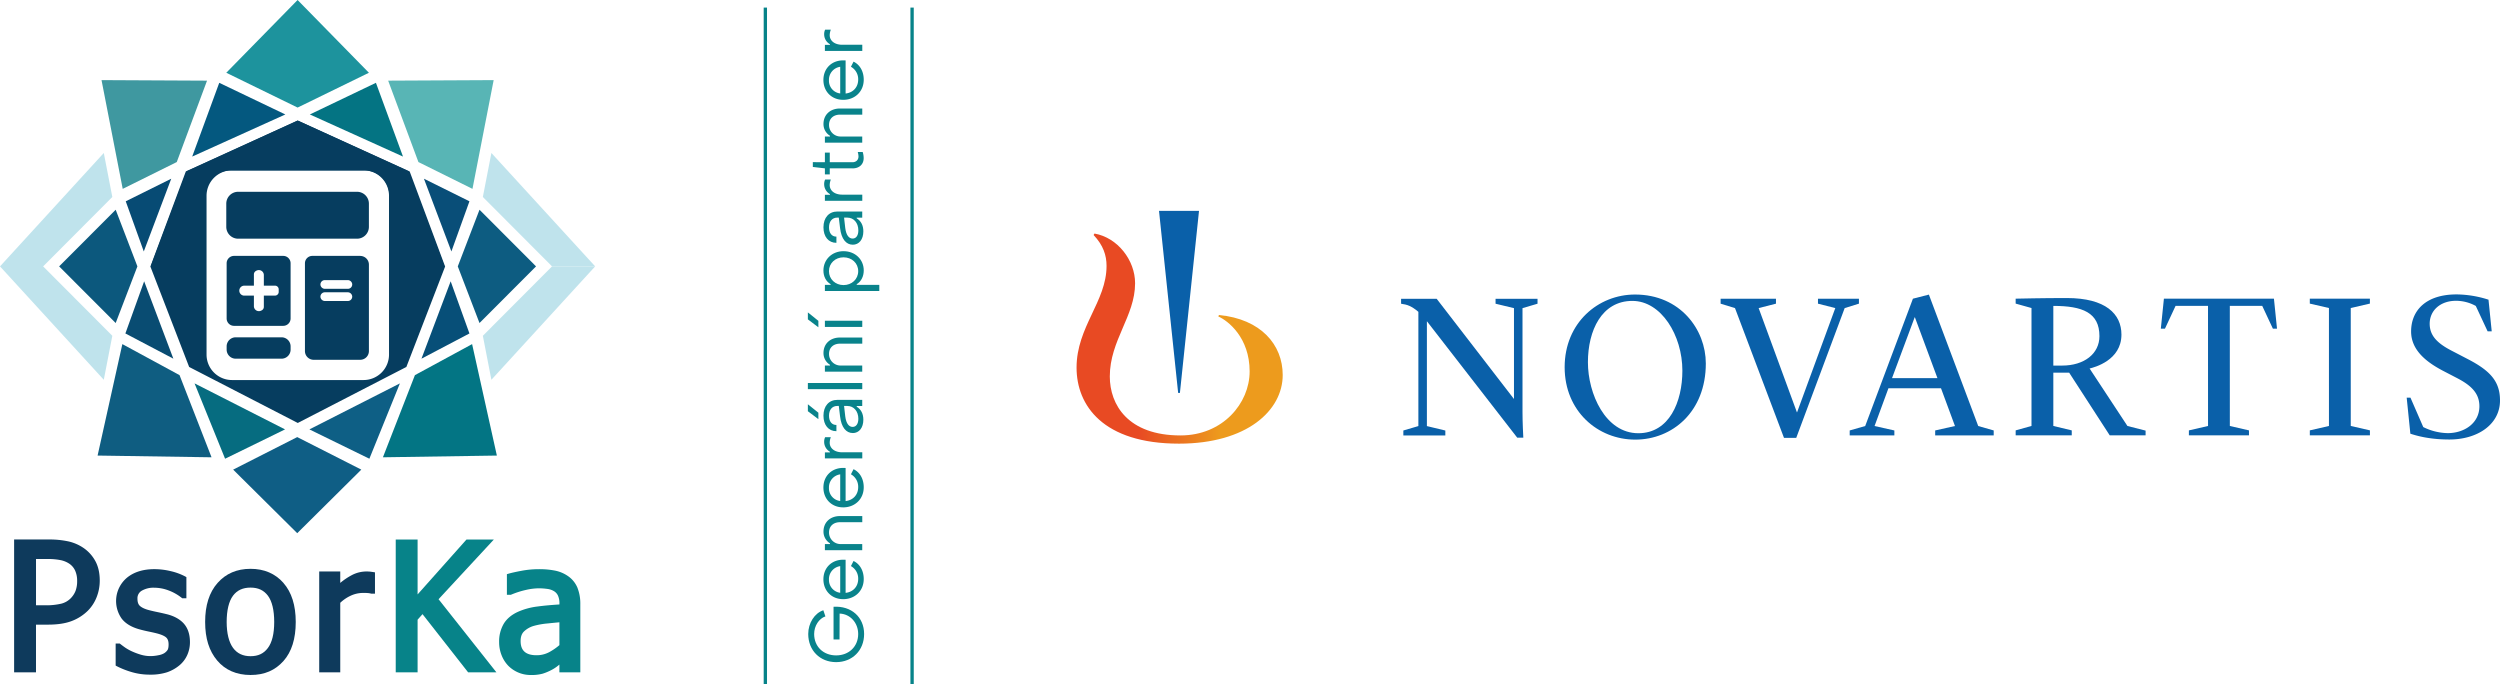 <svg xmlns="http://www.w3.org/2000/svg" xmlns:xlink="http://www.w3.org/1999/xlink" viewBox="0 0 2257.86 617.93"><defs><style>.a,.x{fill:none;}.b{fill:#3f98a0;}.c{fill:#04587f;}.d{fill:#074b74;}.e{fill:#1d939d;}.f{fill:#58b5b5;}.g{fill:#047483;}.h{fill:#094e78;}.i{fill:#0f5d81;}.j{fill:#066c80;}.k{fill:#094c72;}.l{fill:#037584;}.m{fill:#0e5f85;}.n{fill:#074f78;}.o{fill:#0f5e85;}.p{fill:#063d5f;}.q{fill:#0e3a5c;}.r{fill:#078389;}.s{fill:#0c587d;}.t{fill:#bfe3ec;}.u{fill:#0d5c81;}.v{fill:#043f61;}.w{fill:#09838b;}.x{stroke:#078389;stroke-miterlimit:10;stroke-width:3px;}.y{clip-path:url(#a);}.z{fill:url(#b);}.aa{fill:#0a60a9;}</style><clipPath id="a"><path class="a" d="M987.68,212.26c8.76,9.29,11.69,18.33,11.69,27.89,0,32.14-27.09,55-27.08,91.91,0,34,23.79,68.62,92.56,68.62,61.3,0,93.63-30,93.62-62,0-27.36-19.67-50.54-57.61-54.19h0l-.53,1.33c8.73,3.83,28.26,19,28.27,49.6,0,28.79-24.28,57.84-62.43,57.84-47.49,0-63.86-27.74-63.86-53.24,0-32.67,22.84-54.46,22.84-84.21,0-20.72-15.68-41.17-36.66-44.89Z"/></clipPath><linearGradient id="b" x1="-263.98" y1="863.69" x2="-262.98" y2="863.69" gradientTransform="translate(50120.1 -160496.02) scale(186.18)" gradientUnits="userSpaceOnUse"><stop offset="0" stop-color="#e84a23"/><stop offset="0.3" stop-color="#e84a23"/><stop offset="0.7" stop-color="#ed9b1d"/><stop offset="1" stop-color="#ed9b1d"/></linearGradient></defs><title>aqAsset 1</title><polygon class="b" points="110.83 170.57 159.64 146.36 186.98 72.84 91.69 72.35 110.83 170.57"/><polygon class="c" points="257.7 103.37 173.58 141.41 198.01 74.79 257.7 103.37"/><polygon class="d" points="154.66 161.4 129.86 227.11 113.56 181.8 154.66 161.4"/><polygon class="e" points="268.77 0 204.36 65.71 268.77 97.15 333.18 65.71 268.77 0"/><polygon class="f" points="426.71 170.57 377.89 146.36 350.56 72.84 445.85 72.35 426.71 170.57"/><polygon class="g" points="279.83 103.37 363.96 141.41 339.52 74.79 279.83 103.37"/><polygon class="h" points="382.87 161.4 407.67 227.11 423.98 181.8 382.87 161.4"/><polygon class="i" points="110.5 310.78 162.15 338.8 191.05 413 88.14 411.44 110.5 310.78"/><polygon class="j" points="257.44 387.81 175.71 346.25 203.28 414.29 257.44 387.81"/><polygon class="k" points="156.57 323.95 130.19 254.05 113.24 301.16 156.57 323.95"/><polygon class="l" points="426.38 310.78 374.73 338.8 345.83 413 448.74 411.44 426.38 310.78"/><polygon class="m" points="279.44 387.81 361.17 346.25 333.6 414.29 279.44 387.81"/><polygon class="n" points="380.64 323.95 407.02 254.05 423.97 301.16 380.64 323.95"/><polygon class="o" points="268.44 394.75 210.57 424.14 268.44 481.55 326.31 424.14 268.44 394.75"/><path class="p" d="M215.09,173.21H322.44a10.72,10.72,0,0,1,10.73,10.73v20.91a10.72,10.72,0,0,1-10.73,10.73H215.09a10.72,10.72,0,0,1-10.73-10.73V183.94a10.72,10.72,0,0,1,10.73-10.73"/><path class="p" d="M212.91,304.63h41.33a8.22,8.22,0,0,1,8.22,8.22v2.88a8.22,8.22,0,0,1-8.22,8.22H212.91a8.22,8.22,0,0,1-8.22-8.22v-2.88a8.22,8.22,0,0,1,8.22-8.22"/><path class="p" d="M255.78,231.11H211.36a6.67,6.67,0,0,0-6.67,6.67v49.83a6.67,6.67,0,0,0,6.67,6.67h44.42a6.67,6.67,0,0,0,6.67-6.67V237.78a6.67,6.67,0,0,0-6.67-6.67m-4.07,32.55a3.3,3.3,0,0,1-3.3,3.3H238.29v10.19a3.53,3.53,0,0,1-1.54,2.91c-3.61,2.42-7.44-.11-7.44-3.53V267h-8.69a4.49,4.49,0,0,1,0-9h8.69V247.79a3.53,3.53,0,0,1,1.54-2.91c3.61-2.42,7.44.11,7.44,3.53V258h10.12a3.3,3.3,0,0,1,3.3,3.3Z"/><path class="p" d="M325.32,231.11H282.08a6.67,6.67,0,0,0-6.67,6.67v79.3a7.86,7.86,0,0,0,7.86,7.86h42.05a7.86,7.86,0,0,0,7.86-7.86V239a7.86,7.86,0,0,0-7.86-7.86m-11.15,40.71H293.51a4.05,4.05,0,0,1-4.09-3.55,3.94,3.94,0,0,1,3.92-4.32H314a4.05,4.05,0,0,1,4.09,3.55,3.94,3.94,0,0,1-3.92,4.32m0-11H293.51a4.05,4.05,0,0,1-4.09-3.55,3.94,3.94,0,0,1,3.92-4.32H314a4.05,4.05,0,0,1,4.09,3.55,3.94,3.94,0,0,1-3.92,4.32"/><path class="q" d="M86.17,506.86a33.92,33.92,0,0,0-10.77-12A39.64,39.64,0,0,0,61.93,489a79.62,79.62,0,0,0-18-1.76H12.75V607.2H32.51V564.14H43.35c8.45,0,15.58-1.06,21.18-3.17a41.88,41.88,0,0,0,14.83-9.43,35.91,35.91,0,0,0,7.9-12.18,40.43,40.43,0,0,0,2.83-15.05c0-6.75-1.31-12.62-3.91-17.45Zm-53.66-2H43a58.8,58.8,0,0,1,11.62,1,22.11,22.11,0,0,1,7.73,3.09,15.06,15.06,0,0,1,5.47,6.31,22.37,22.37,0,0,1,1.85,9.47,25.09,25.09,0,0,1-1.41,8.85,19.8,19.8,0,0,1-4.48,6.84,18.16,18.16,0,0,1-8.53,4.8,58.89,58.89,0,0,1-14.49,1.44H32.52V504.85Z"/><path class="q" d="M166.18,563.37c-3.52-4-8.77-7-15.61-8.68-3-.73-5.82-1.37-8.5-1.92s-5-1.08-7.14-1.64c-4-1-6.85-2.35-8.55-3.89-1.5-1.36-2.23-3.48-2.23-6.48a7.79,7.79,0,0,1,3.91-7.28,21,21,0,0,1,11-2.7,37.25,37.25,0,0,1,13.08,2.42A43.76,43.76,0,0,1,164,539.85l.6.47h3.74v-19.1l-1.14-.63a53.43,53.43,0,0,0-12.79-4.71,63.15,63.15,0,0,0-15-1.85c-10.26,0-18.64,2.65-24.92,7.88a27.49,27.49,0,0,0-4.7,36.63c3.28,4.38,8.52,7.64,15.59,9.68,2.56.73,5.41,1.42,8.46,2.06s5.38,1.15,7.21,1.61c5.51,1.36,8,2.87,9.08,3.9,1.44,1.34,2.13,3.37,2.13,6.23s-.49,4.24-.89,4.93a10.29,10.29,0,0,1-3.22,3.08,15.54,15.54,0,0,1-5.16,1.75,35.08,35.08,0,0,1-7,.77,30.35,30.35,0,0,1-8.65-1.23,61.18,61.18,0,0,1-7.89-2.91,42.32,42.32,0,0,1-6.37-3.52c-1.64-1.16-3.08-2.23-4.29-3.19l-.6-.47h-3.74v19.89l1.17.62a75.39,75.39,0,0,0,12.92,5.13,57.44,57.44,0,0,0,16.9,2.43,48.61,48.61,0,0,0,15.42-2.14,35.55,35.55,0,0,0,11.21-6.29,25.77,25.77,0,0,0,7.08-9.37,28.23,28.23,0,0,0,2.4-11.48c0-6.93-1.81-12.53-5.39-16.65Z"/><path class="q" d="M256,526.46c-7.44-8.45-17.44-12.73-29.74-12.73S204,518,196.49,526.5s-11.22,20.24-11.22,35.21,3.66,26.25,10.87,34.82,17.44,13.08,30.12,13.08S248.55,605.35,256,597s11.1-20.18,11.1-35.25-3.73-26.87-11.1-35.24ZM210.44,538c3.71-4.92,8.88-7.31,15.82-7.31s12,2.39,15.7,7.31,5.69,13,5.69,23.71-1.93,18.46-5.73,23.55-8.83,7.38-15.66,7.38-12.1-2.46-15.8-7.52-5.74-13.08-5.74-23.41,1.93-18.66,5.73-23.7Z"/><path class="q" d="M336.81,516.63c-1-.16-1.87-.28-2.66-.37a36,36,0,0,0-3.6-.13,28.36,28.36,0,0,0-12.49,3.13,58.74,58.74,0,0,0-10.76,7.2V516.13h-19v91.06h19V544.41a35.32,35.32,0,0,1,9.71-6.54,26.75,26.75,0,0,1,10.83-2.37c1.66,0,3.08,0,4.24.11a14.82,14.82,0,0,1,3,.5l.3.08h3.28V516.92l-1.84-.31Z"/><polygon class="r" points="396.08 541.18 446.01 487.27 421.3 487.27 377.15 536.85 377.15 487.27 357.4 487.27 357.4 607.2 377.15 607.2 377.15 559.67 381.6 554.66 422.77 607.2 448.32 607.2 396.08 541.18"/><path class="r" d="M521.63,531.08a23.93,23.93,0,0,0-7.78-10.16A31.29,31.29,0,0,0,502,515.5a71.71,71.71,0,0,0-15.54-1.45,84.21,84.21,0,0,0-15.3,1.43c-5.07.94-9,1.82-11.77,2.61l-1.59.46v18.67h3.49l.41-.17A77.8,77.8,0,0,1,475,532.79a54,54,0,0,1,11.4-1.46,56.3,56.3,0,0,1,8,.56,15,15,0,0,1,6,2.07,9.29,9.29,0,0,1,3.52,3.95,16.71,16.71,0,0,1,1.33,7.29v.72c-6.92.42-13.47,1-19.5,1.8a62.37,62.37,0,0,0-17.85,4.79c-5.87,2.66-10.25,6.33-13,10.92a31.51,31.51,0,0,0-4.12,16.46A31.87,31.87,0,0,0,453,591.76a28.83,28.83,0,0,0,6.07,9.54,28.41,28.41,0,0,0,20.17,8.33A38.64,38.64,0,0,0,490,608.45a45.89,45.89,0,0,0,7.84-3.24,35.54,35.54,0,0,0,6.16-4l1.21-1v7h18.9V545.75a38.82,38.82,0,0,0-2.49-14.65ZM505.22,562v20.65a52.37,52.37,0,0,1-9.31,6.39,24,24,0,0,1-11.46,2.73c-4.79,0-8.42-1.09-10.78-3.23s-3.47-5.27-3.47-9.62c0-3.81,1-6.66,3.13-8.7a21.24,21.24,0,0,1,8.73-4.94,69.56,69.56,0,0,1,12.43-2.21c4.1-.42,7.69-.77,10.73-1.06Z"/><polygon class="s" points="124.09 240.58 104.48 189.42 53.42 240.58 53.41 240.58 104.48 291.74 124.09 240.58 124.42 240.58 124.09 240.58"/><polygon class="t" points="39.29 240.58 39.29 240.58 38.97 240.58 101.45 177.9 93.74 138.16 0.01 240.58 0 240.58 93.74 343 101.45 303.26 38.96 240.58 39.29 240.58"/><polygon class="u" points="484.12 240.58 433.06 189.42 413.45 240.58 413.44 240.58 433.05 291.74 484.12 240.58 484.45 240.58 484.12 240.58"/><polygon class="t" points="498.57 240.58 436.08 303.26 443.79 343 537.53 240.58 498.57 240.58"/><polygon class="t" points="537.85 240.58 537.53 240.58 443.8 138.16 436.08 177.9 498.57 240.58 498.9 240.58 537.85 240.58"/><path class="v" d="M401.41,240.58,369,154.66,268.77,108.87,168.53,154.66l-32.4,85.92h49.78V176a22,22,0,0,1,22-22H329.53a22,22,0,0,1,22,22v64.54h49.91Z"/><path class="p" d="M370,154.86l-101.09-46-101.09,46-32,85.86,35,90.7L268.93,382,367,331.42l35-90.7ZM351.34,320.23a23,23,0,0,1-23,23H209.54a23,23,0,0,1-23-23V176.83a23,23,0,0,1,23-23H328.33a23,23,0,0,1,23,23Z"/><path class="w" d="M755.15,598c-14.64,0-25.2-10.63-25.2-25.4,0-9.89,5.75-18.85,13.64-21.46l1.87,5.55c-5.88,2-10.16,8.62-10.16,15.91,0,11.3,8.22,19.32,19.85,19.32s19.92-8.09,19.92-19.32c0-10.16-7.29-18.18-16.78-18.45l-.07,23.4h-5.41V548c16-1,27.61,9.29,27.61,24.6C780.42,587.38,769.79,598,755.15,598Z"/><path class="w" d="M761.43,541.12c-10.29,0-17.78-7.49-17.78-17.91s7.49-17.71,17.85-17.71c.67,0,1.47,0,2.21.07v29.88c6.82-.8,11.36-5.75,11.36-12.63a12.9,12.9,0,0,0-6.55-11.56l2.34-4.61c5.75,2.74,9.22,8.82,9.22,16.31,0,10.56-7.82,18.18-18.65,18.18Zm-2.6-29.82a11.82,11.82,0,0,0-10.16,12.17,11.64,11.64,0,0,0,10.16,11.9V511.31Z"/><path class="w" d="M778.75,496.93H745v-5.55h4.61v-.67a12.31,12.31,0,0,1-5.88-10.63c0-8.56,6.28-14,14.84-14h20.19v5.55H758.56c-5.68,0-9.83,3.41-9.83,9.22A10.4,10.4,0,0,0,759,491.37h19.72v5.55Z"/><path class="w" d="M761.43,458.22c-10.29,0-17.78-7.49-17.78-17.91s7.49-17.71,17.85-17.71c.67,0,1.47,0,2.21.07v29.88c6.82-.8,11.36-5.75,11.36-12.63a12.9,12.9,0,0,0-6.55-11.56l2.34-4.61c5.75,2.74,9.22,8.82,9.22,16.31,0,10.56-7.82,18.18-18.65,18.18Zm-2.6-29.81a11.82,11.82,0,0,0-10.16,12.17,11.51,11.51,0,0,0,10.16,11.9V428.42Z"/><path class="w" d="M778.75,414H745v-5.41h4.55V408a10.3,10.3,0,0,1-5.21-9,9.4,9.4,0,0,1,.87-4.14h5.15a13.74,13.74,0,0,0-1,5c0,5.08,4.54,8.62,11.23,8.62h18.18V414Z"/><path class="w" d="M770.19,391.1c-6,0-10.36-5.08-11.5-15.11l-1.14-9.36h-1.34c-4.55,0-7.49,3.28-7.49,8.82,0,5.08,2.47,8.42,6.68,8.36v5.62c-7.15,0-11.7-5.55-11.7-14,0-8.76,4.95-14.3,12.63-14.3h22.39v5.55h-5v.6c3.88,2.41,6,6.35,6,11.76,0,7.29-3.81,12.1-9.63,12.1Zm-4.88-24.46h-3l1.07,9.36c.87,6.89,3.54,9.56,6.68,9.56s5.15-2.81,5.15-7.35c0-6.89-4.21-11.56-9.89-11.56Zm-26.2,6.08v5.82l-9.49-7.15v-6.28l9.49,7.62Z"/><rect class="w" x="729.62" y="345.91" width="49.13" height="5.55"/><path class="w" d="M778.75,335.69H745v-5.55h4.61v-.67a12.31,12.31,0,0,1-5.88-10.63c0-8.56,6.28-14,14.84-14h20.19v5.55H758.56c-5.68,0-9.83,3.41-9.83,9.22A10.4,10.4,0,0,0,759,330.13h19.72v5.55Z"/><path class="w" d="M739.11,289.76v5.82l-9.49-7.15v-6.28l9.49,7.62Zm39.64,5.48H745v-5.55h33.76Z"/><path class="w" d="M761.84,226.86c10.56,0,18.25,7.55,18.25,17.38,0,5.42-2.34,10-6.35,12.43v.6h20.39v5.55H745v-5.55h5.15v-.6c-4.08-2.47-6.48-6.82-6.48-12.37,0-9.83,7.62-17.45,18.18-17.45Zm0,30.61c7.42,0,13.24-5.28,13.24-12.57s-5.82-12.5-13.24-12.5-13.17,5.28-13.17,12.5,5.75,12.57,13.17,12.57"/><path class="w" d="M770.19,221c-6,0-10.36-5.08-11.5-15.11l-1.14-9.36h-1.34c-4.55,0-7.49,3.28-7.49,8.82,0,5.08,2.47,8.42,6.68,8.36v5.61c-7.15,0-11.7-5.55-11.7-14,0-8.76,4.95-14.3,12.63-14.3h22.39v5.55h-5v.6c3.88,2.41,6,6.35,6,11.76,0,7.29-3.81,12.1-9.63,12.1Zm-4.88-24.46h-3l1.07,9.36c.87,6.88,3.54,9.56,6.68,9.56s5.15-2.81,5.15-7.35c0-6.88-4.21-11.56-9.89-11.56Z"/><path class="w" d="M778.75,181.33H745v-5.42h4.55v-.6a10.3,10.3,0,0,1-5.21-9,9.4,9.4,0,0,1,.87-4.14h5.15a13.74,13.74,0,0,0-1,5c0,5.08,4.54,8.62,11.23,8.62h18.18v5.55Z"/><path class="w" d="M770.06,152.05H749.4v5.48H745v-5.48l-10.9-1.27v-4.34l10.9.07v-8.69h4.41v8.69h20.45c3.21,0,5.48-2,5.48-5.21a15.75,15.75,0,0,0-.67-4h4.48a19,19,0,0,1,.87,5.48c0,5.68-4,9.29-10,9.29Z"/><path class="w" d="M778.75,128.85H745V123.3h4.61v-.67A12.31,12.31,0,0,1,743.72,112c0-8.56,6.28-14,14.84-14h20.19v5.55H758.56c-5.68,0-9.83,3.41-9.83,9.22A10.4,10.4,0,0,0,759,123.29h19.72v5.55Z"/><path class="w" d="M761.43,90.15c-10.29,0-17.78-7.49-17.78-17.91s7.49-17.71,17.85-17.71c.67,0,1.47,0,2.21.07V84.48c6.82-.8,11.36-5.75,11.36-12.63a12.91,12.91,0,0,0-6.55-11.56l2.34-4.61c5.75,2.74,9.22,8.82,9.22,16.31,0,10.56-7.82,18.18-18.65,18.18Zm-2.6-29.82A11.82,11.82,0,0,0,748.67,72.5a11.51,11.51,0,0,0,10.16,11.9V60.34Z"/><path class="w" d="M778.75,46H745V40.54h4.55v-.6a10.3,10.3,0,0,1-5.21-9,9.4,9.4,0,0,1,.87-4.14h5.15a13.74,13.74,0,0,0-1,5c0,5.08,4.54,8.62,11.23,8.62h18.18V46Z"/><line class="x" x1="691.22" y1="617.93" x2="691.22" y2="6.85"/><line class="x" x1="823.75" y1="617.93" x2="823.75" y2="6.85"/><g class="y"><rect class="z" x="972.28" y="210.93" width="186.2" height="189.75"/></g><polygon class="aa" points="1065.63 354.9 1082.88 190.46 1046.75 190.46 1064.04 354.9 1065.63 354.9"/><path class="aa" d="M1370.21,395.2l-81.52-105.09v94.71l16.65,4v4.46h-37.91V388.8l13.57-4V281.65c-1.36-1.26-6.46-5.48-11.73-6.62-1.64-.36-3.89-.72-3.89-.72v-4.45h32.15l69.81,90.5V278.3l-16.63-4v-4.46h37.9v4.46l-13.57,4s0,83.08,0,93.95c0,8.58.61,21.35.73,23h-5.56Z"/><path class="aa" d="M1476.66,266c-33.27,0-63.56,25.47-63.56,65.62,0,39.77,29.93,65.42,63.76,65.42,33.45,0,63.75-25.1,63.74-68.78,0-30.48-23-62.26-63.95-62.26Zm3,125.27c-29.74,0-45.54-35.68-45.54-64.12,0-28.62,12.44-55.39,40.14-55.39,26,0,45.17,31,45.17,63,0,28.25-11.89,56.5-39.77,56.51"/><polygon class="aa" points="1566.95 278.26 1553.96 274.27 1553.96 269.81 1603.96 269.8 1603.96 274.26 1588.31 278.25 1622.85 372.33 1623.03 372.33 1657.54 278.24 1641.89 274.26 1641.89 269.8 1678.88 269.79 1678.88 274.25 1666.01 278.25 1622.27 395.44 1611.19 395.44 1566.95 278.26"/><path class="aa" d="M1921.38,384.72l-34.16-51.89c4.25-1.09,28.76-7.33,28.75-30.66,0-18.59-14.24-33-49.29-33-21.66,0-43.59.5-46.25.57v4.45l14.31,4v106.5l-14.3,4v4.46h50.65v-4.45l-16.64-4V336.59h14.31l36.62,56.58h32.4v-4.28l-16.41-4.17Zm-59-54.55h-7.93v-53.9c26.32,0,41.64,6,41.64,27.32,0,15.85-13.69,26.58-33.71,26.58"/><polygon class="aa" points="2086.1 388.69 2103.38 384.71 2103.37 278.18 2086.08 274.2 2086.08 269.74 2140.36 269.73 2140.36 274.19 2123.07 278.18 2123.08 384.71 2140.38 388.68 2140.38 393.14 2086.1 393.15 2086.1 388.69"/><path class="aa" d="M2173.59,359.16H2177l11.55,26.54a51.74,51.74,0,0,0,22.07,5.48c14.95,0,28.63-8.92,28.63-24.3,0-11.83-7.64-18.9-20.08-25.36l-12.26-6.37c-14.69-7.63-29.33-18.41-29.33-35.77,0-18.87,13.26-33.47,41-33.48a96.38,96.38,0,0,1,28.89,4.76l2.91,28.55h-3.72L2236,276.32a37.08,37.08,0,0,0-17.87-4.66c-14.13,0-23.78,8.72-23.77,20.77,0,10.94,7.27,17.8,19.7,24.24,4.6,2.38,9.72,5.06,14.55,7.56,19.84,10.27,29.25,19.78,29.26,37.42,0,21.78-20.4,35.29-45.75,35.29-19.4,0-31.28-4-35.22-5.24l-3.31-32.54Z"/><path class="aa" d="M1786.61,384.74l-44.55-118.68-14.42,3.7-43.1,115-14,4v4.46h40.34v-4.46l-17.89-4,12.54-34.12H1753l12.62,34.11-17.87,4v4.46h52.85v-4.46l-14-4Zm-77.85-43.21,20.48-55h.18l20.38,55h-41Z"/><polygon class="aa" points="1994.15 276.25 1994.17 384.72 1976.88 388.71 1976.88 393.17 2031.15 393.16 2031.15 388.7 2013.87 384.72 2013.85 276.25 2043.12 276.25 2052.75 296.84 2056.47 296.84 2053.69 269.74 1954.32 269.76 1951.54 296.86 1955.26 296.86 1964.85 276.26 1994.15 276.25"/></svg>